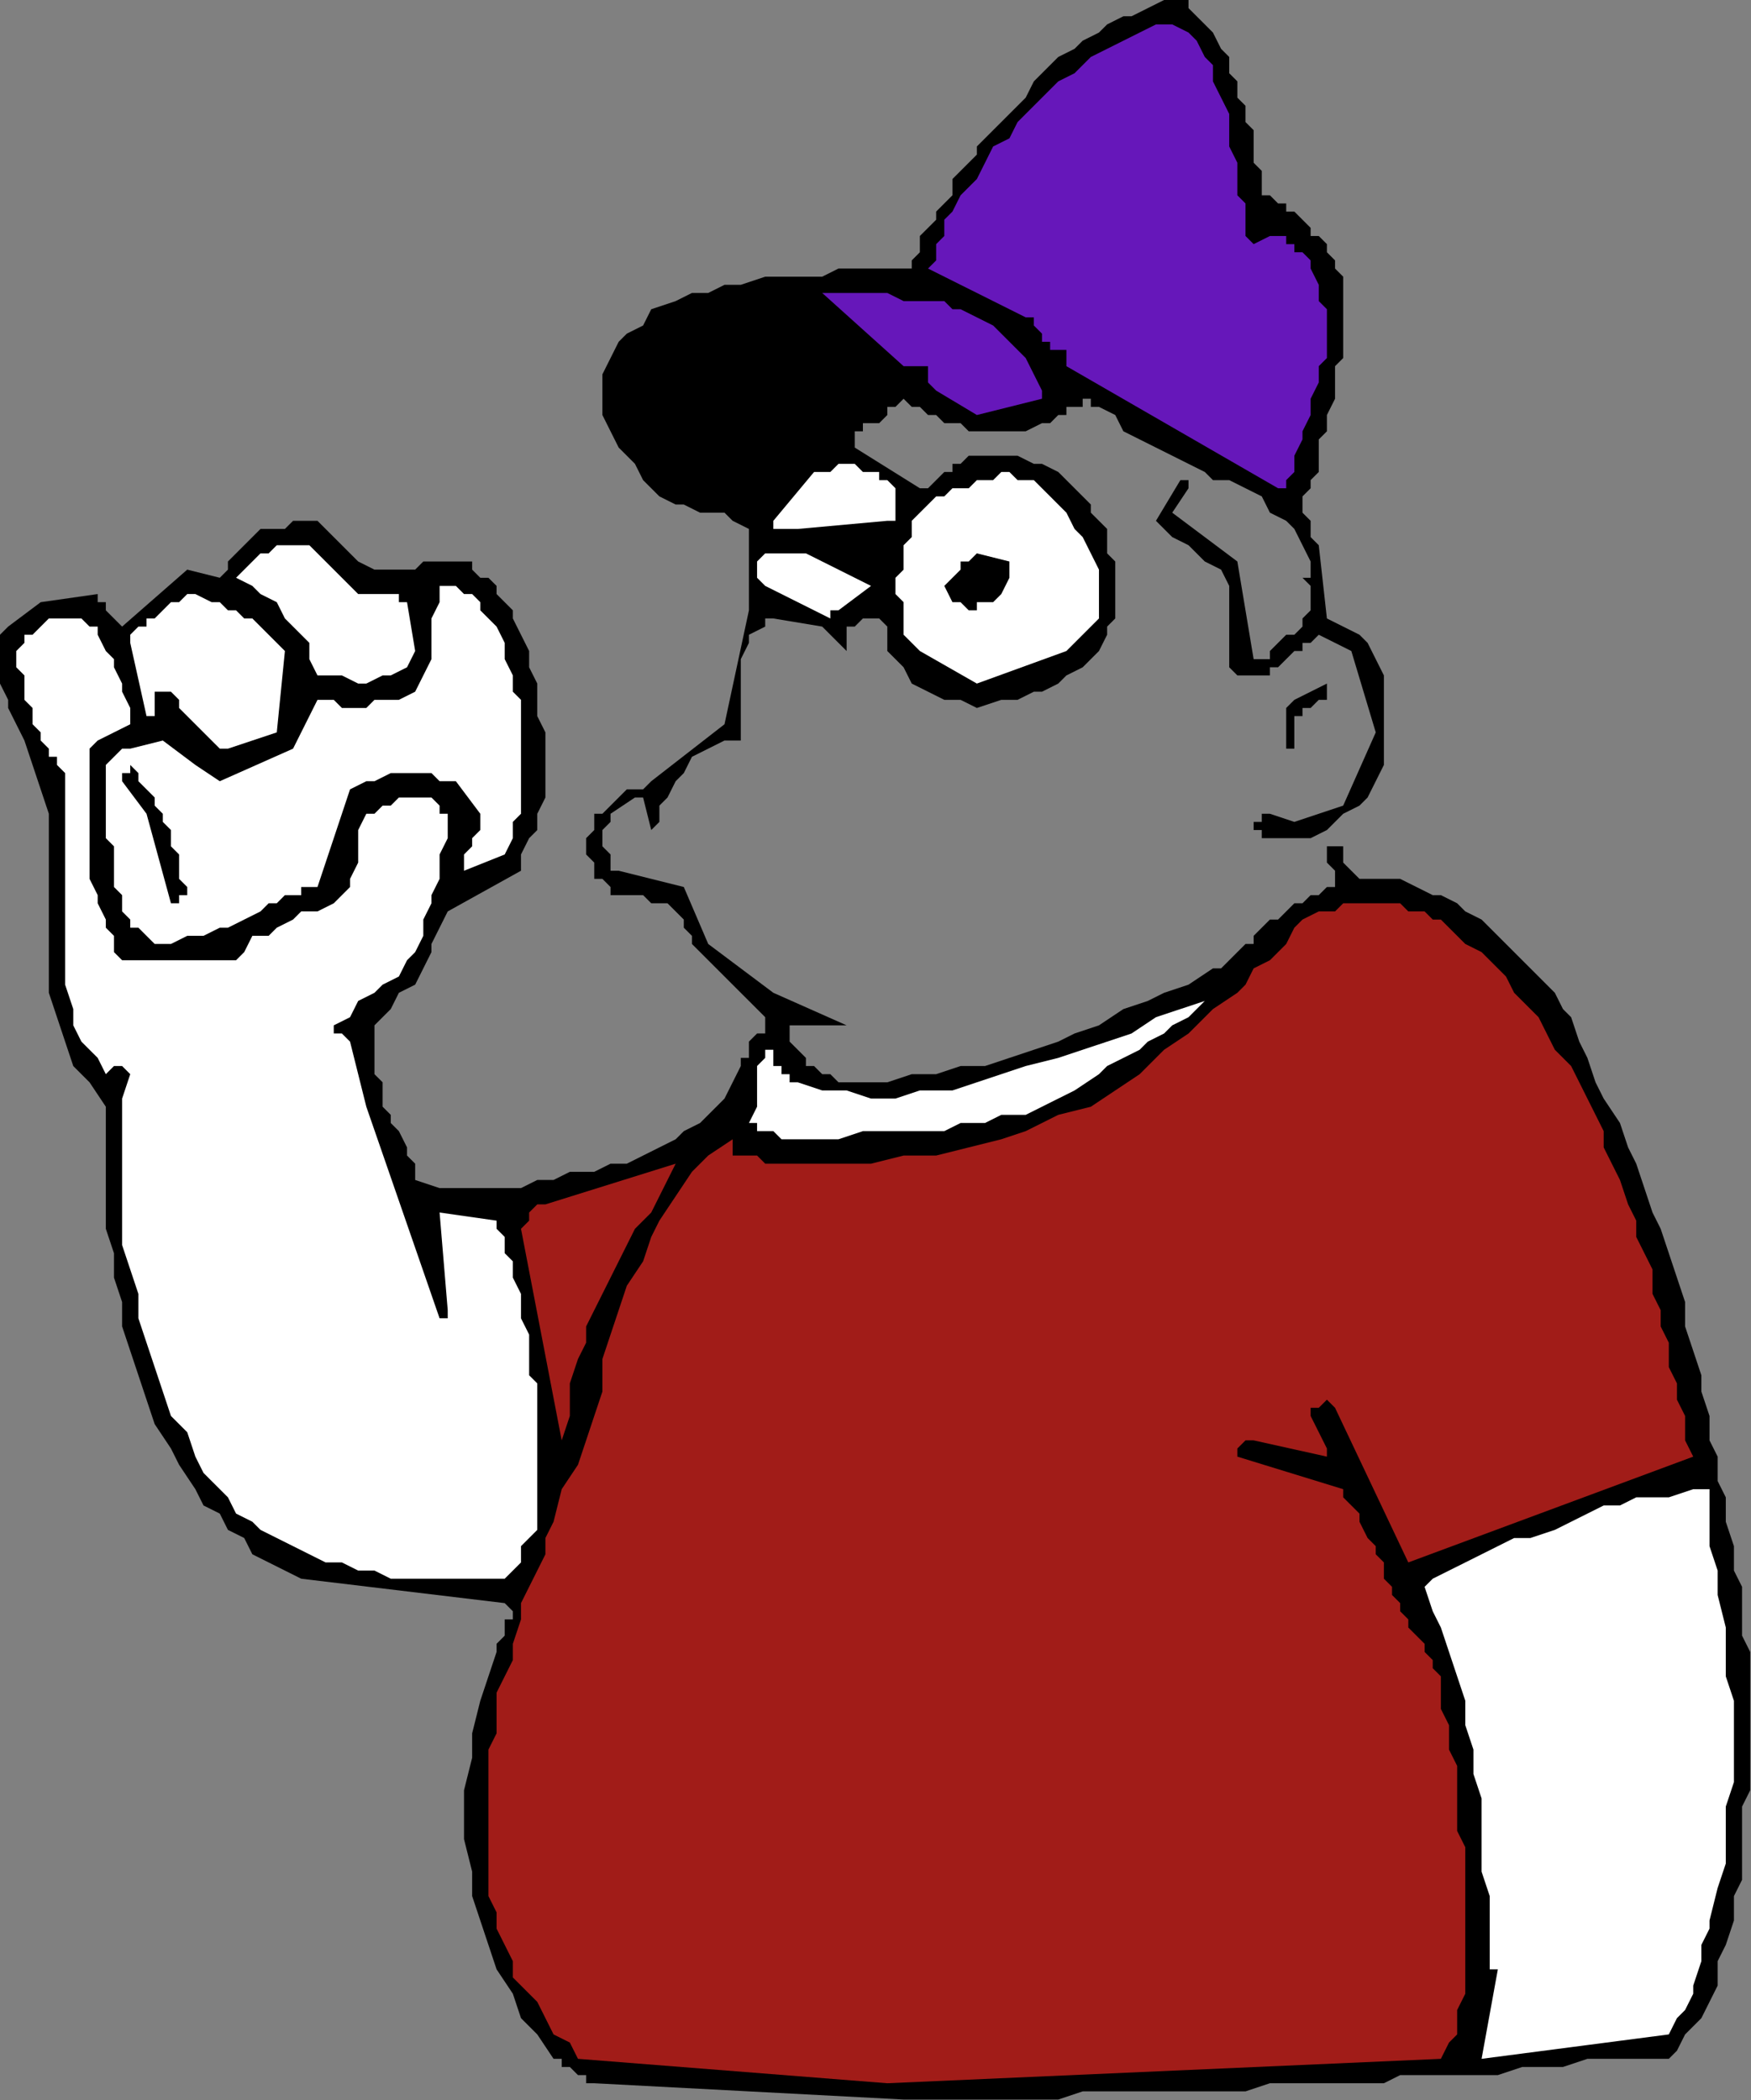<?xml version="1.0" encoding="UTF-8" standalone="no"?>
<svg
   xmlns:dc="http://purl.org/dc/elements/1.1/"
   xmlns:cc="http://creativecommons.org/ns#"
   xmlns:rdf="http://www.w3.org/1999/02/22-rdf-syntax-ns#"
   xmlns:svg="http://www.w3.org/2000/svg"
   xmlns="http://www.w3.org/2000/svg"
   xmlns:sodipodi="http://sodipodi.sourceforge.net/DTD/sodipodi-0.dtd"
   xmlns:inkscape="http://www.inkscape.org/namespaces/inkscape"
   version="1.0"
   width="56.947mm"
   height="68.301mm"
   id="svg41"
   sodipodi:docname="FSA06156.WMF">
  <rect width="100%" height="100%" fill="#808080" stroke="none"/>
  <sodipodi:namedview
     pagecolor="#ffffff"
     bordercolor="#666666"
     borderopacity="1"
     objecttolerance="10"
     gridtolerance="10"
     guidetolerance="10"
     inkscape:pageopacity="0"
     inkscape:pageshadow="2"
     inkscape:window-width="640"
     inkscape:window-height="480"
     id="namedview43" />
  <defs
     id="defs3">
    <pattern
       id="WMFhbasepattern"
       patternUnits="userSpaceOnUse"
       width="6"
       height="6"
       x="0"
       y="0" />
  </defs>
  <path
     style="fill:#000000;fill-rule:evenodd;fill-opacity:1;stroke:none;"
     d="  M 111.07,258.048   L 113.071,258.048   L 116.073,258.048   L 119.075,258.048   L 122.077,258.048   L 125.079,258.048   L 128.081,258.048   L 130.082,258.048   L 133.084,257.048   L 136.086,257.048   L 139.088,257.048   L 142.09,257.048   L 144.091,257.048   L 147.093,257.048   L 150.095,257.048   L 153.097,257.048   L 156.099,256.048   L 158.1,256.048   L 161.102,256.048   L 164.104,256.048   L 167.106,256.048   L 170.108,256.048   L 172.109,255.047   L 175.111,255.047   L 178.113,255.047   L 181.114,255.047   L 184.116,255.047   L 187.118,254.047   L 189.12,254.047   L 192.121,254.047   L 195.123,253.047   L 198.125,253.047   L 201.127,253.047   L 202.128,253.047   L 202.128,253.047   L 203.128,253.047   L 203.128,253.047   L 204.129,253.047   L 205.13,253.047   L 205.13,253.047   L 206.13,252.047   L 207.131,250.047   L 209.132,248.046   L 210.133,246.046   L 211.133,244.045   L 211.133,241.045   L 212.134,239.044   L 213.135,236.044   L 213.135,233.043   L 214.135,231.043   L 214.135,228.042   L 214.135,225.042   L 214.135,222.041   L 215.136,220.041   L 215.136,217.04   L 215.136,214.04   L 215.136,212.039   L 215.136,209.039   L 215.136,206.038   L 215.136,203.038   L 214.135,201.037   L 214.135,198.037   L 214.135,195.036   L 213.135,193.036   L 213.135,190.035   L 212.134,187.035   L 212.134,184.034   L 211.133,182.034   L 211.133,179.033   L 210.133,177.033   L 210.133,174.032   L 209.132,171.032   L 209.132,169.031   L 208.132,166.031   L 207.131,163.03   L 207.131,160.03   L 206.13,157.029   L 205.13,154.029   L 204.129,151.028   L 203.128,149.028   L 202.128,146.027   L 201.127,143.027   L 200.127,141.026   L 199.126,138.026   L 197.125,135.025   L 196.124,133.025   L 195.123,130.024   L 194.123,128.024   L 193.122,125.023   L 192.121,124.023   L 191.121,122.023   L 190.12,121.023   L 188.119,119.022   L 187.118,118.022   L 186.118,117.022   L 185.117,116.022   L 183.116,114.021   L 182.115,113.021   L 180.114,112.021   L 179.113,111.021   L 177.112,110.02   L 176.111,110.02   L 174.11,109.02   L 172.109,108.02   L 170.108,108.02   L 170.108,108.02   L 170.108,108.02   L 169.107,108.02   L 169.107,108.02   L 168.106,108.02   L 168.106,108.02   L 168.106,108.02   L 167.106,108.02   L 167.106,108.02   L 166.105,107.02   L 166.105,107.02   L 165.104,106.02   L 165.104,105.02   L 165.104,105.02   L 165.104,104.019   L 164.104,104.019   L 164.104,104.019   L 164.104,104.019   L 163.103,104.019   L 163.103,104.019   L 163.103,104.019   L 163.103,105.02   L 163.103,105.02   L 163.103,106.02   L 163.103,106.02   L 164.104,107.02   L 164.104,107.02   L 164.104,107.02   L 164.104,108.02   L 164.104,108.02   L 164.104,108.02   L 164.104,109.02   L 163.103,109.02   L 162.102,110.02   L 161.102,110.02   L 160.101,111.021   L 159.101,111.021   L 158.1,112.021   L 157.099,113.021   L 156.099,113.021   L 155.098,114.021   L 154.097,115.021   L 154.097,116.022   L 153.097,116.022   L 152.096,117.022   L 151.096,118.022   L 150.095,119.022   L 149.094,119.022   L 146.092,121.023   L 143.09,122.023   L 141.089,123.023   L 138.087,124.023   L 135.085,126.023   L 132.083,127.024   L 130.082,128.024   L 127.08,129.024   L 124.078,130.024   L 121.077,131.024   L 118.075,131.024   L 115.073,132.025   L 112.071,132.025   L 109.069,133.025   L 106.067,133.025   L 103.065,133.025   L 102.065,132.025   L 101.064,132.025   L 100.063,131.024   L 99.063,131.024   L 99.063,130.024   L 98.062,129.024   L 97.061,128.024   L 97.061,127.024   L 97.061,127.024   L 97.061,126.023   L 97.061,126.023   L 97.061,126.023   L 104.066,126.023   L 95.06,122.023   L 87.055,116.022   L 84.053,109.02   L 76.048,107.02   L 75.047,107.02   L 75.047,106.02   L 75.047,105.02   L 74.047,104.019   L 74.047,103.019   L 74.047,102.019   L 75.047,101.019   L 75.047,100.019   L 78.049,98.018   L 79.05,98.018   L 79.05,98.018   L 79.05,98.018   L 79.05,98.018   L 80.051,102.019   L 81.051,101.019   L 81.051,99.018   L 82.052,98.018   L 83.053,96.018   L 84.053,95.018   L 85.054,93.017   L 87.055,92.017   L 89.056,91.017   L 90.057,91.017   L 90.057,91.017   L 91.058,91.017   L 91.058,91.017   L 91.058,89.017   L 91.058,87.016   L 91.058,85.016   L 91.058,83.015   L 91.058,81.015   L 92.058,79.015   L 92.058,78.015   L 94.059,77.014   L 94.059,76.014   L 95.06,76.014   L 95.06,76.014   L 95.06,76.014   L 101.064,77.014   L 104.066,80.015   L 104.066,80.015   L 104.066,79.015   L 104.066,78.015   L 104.066,78.015   L 104.066,77.014   L 104.066,77.014   L 105.066,77.014   L 105.066,77.014   L 106.067,76.014   L 106.067,76.014   L 107.068,76.014   L 107.068,76.014   L 108.068,76.014   L 108.068,76.014   L 109.069,77.014   L 109.069,78.015   L 109.069,79.015   L 109.069,79.015   L 109.069,80.015   L 110.07,81.015   L 111.07,82.015   L 112.071,84.016   L 114.072,85.016   L 116.073,86.016   L 118.075,86.016   L 120.076,87.016   L 123.078,86.016   L 125.079,86.016   L 127.08,85.016   L 128.081,85.016   L 130.082,84.016   L 131.083,83.015   L 133.084,82.015   L 134.085,81.015   L 135.085,80.015   L 136.086,78.015   L 136.086,77.014   L 137.087,76.014   L 137.087,74.014   L 137.087,73.014   L 137.087,71.013   L 137.087,70.013   L 137.087,69.013   L 136.086,68.013   L 136.086,66.012   L 136.086,65.012   L 135.085,64.012   L 134.085,63.012   L 134.085,62.012   L 133.084,61.011   L 132.083,60.011   L 131.083,59.011   L 130.082,58.011   L 128.081,57.011   L 127.08,57.011   L 125.079,56.01   L 124.078,56.01   L 122.077,56.01   L 120.076,56.01   L 119.075,56.01   L 118.075,57.011   L 117.074,57.011   L 117.074,58.011   L 116.073,58.011   L 115.073,59.011   L 115.073,59.011   L 114.072,60.011   L 113.071,60.011   L 105.066,55.01   L 105.066,54.01   L 105.066,53.01   L 106.067,53.01   L 106.067,53.01   L 106.067,52.01   L 107.068,52.01   L 107.068,52.01   L 108.068,52.01   L 109.069,51.009   L 109.069,50.009   L 110.07,50.009   L 111.07,49.009   L 112.071,50.009   L 113.071,50.009   L 114.072,51.009   L 115.073,51.009   L 116.073,52.01   L 118.075,52.01   L 119.075,53.01   L 120.076,53.01   L 121.077,53.01   L 123.078,53.01   L 124.078,53.01   L 125.079,53.01   L 126.08,53.01   L 128.081,52.01   L 129.082,52.01   L 130.082,51.009   L 131.083,51.009   L 131.083,50.009   L 132.083,50.009   L 133.084,50.009   L 133.084,49.009   L 134.085,49.009   L 134.085,50.009   L 135.085,50.009   L 137.087,51.009   L 138.087,53.01   L 140.089,54.01   L 142.09,55.01   L 144.091,56.01   L 146.092,57.011   L 148.094,58.011   L 149.094,59.011   L 151.096,59.011   L 153.097,60.011   L 155.098,61.011   L 156.099,63.012   L 158.1,64.012   L 159.101,65.012   L 160.101,67.012   L 161.102,69.013   L 161.102,70.013   L 161.102,70.013   L 161.102,71.013   L 161.102,71.013   L 160.101,71.013   L 160.101,71.013   L 159.101,70.013   L 159.101,70.013   L 161.102,72.013   L 161.102,74.014   L 161.102,75.014   L 160.101,76.014   L 160.101,77.014   L 159.101,78.015   L 158.1,78.015   L 157.099,79.015   L 156.099,80.015   L 156.099,81.015   L 155.098,81.015   L 155.098,81.015   L 155.098,81.015   L 155.098,81.015   L 154.097,81.015   L 154.097,81.015   L 154.097,81.015   L 152.096,69.013   L 144.091,63.012   L 146.092,60.011   L 146.092,59.011   L 146.092,59.011   L 146.092,59.011   L 145.092,59.011   L 142.09,64.012   L 143.09,65.012   L 144.091,66.012   L 146.092,67.012   L 147.093,68.013   L 148.094,69.013   L 150.095,70.013   L 151.096,72.013   L 151.096,74.014   L 151.096,75.014   L 151.096,76.014   L 151.096,77.014   L 151.096,78.015   L 151.096,79.015   L 151.096,80.015   L 151.096,81.015   L 151.096,82.015   L 152.096,83.015   L 152.096,83.015   L 153.097,83.015   L 154.097,83.015   L 155.098,83.015   L 156.099,83.015   L 156.099,82.015   L 157.099,82.015   L 158.1,81.015   L 158.1,81.015   L 159.101,80.015   L 160.101,80.015   L 160.101,79.015   L 161.102,79.015   L 161.102,79.015   L 162.102,78.015   L 166.105,80.015   L 169.107,90.017   L 165.104,99.018   L 159.101,101.019   L 156.099,100.019   L 155.098,100.019   L 155.098,101.019   L 154.097,101.019   L 154.097,102.019   L 155.098,102.019   L 155.098,103.019   L 156.099,103.019   L 157.099,103.019   L 158.1,103.019   L 159.101,103.019   L 160.101,103.019   L 161.102,103.019   L 163.103,102.019   L 164.104,101.019   L 165.104,100.019   L 167.106,99.018   L 168.106,98.018   L 169.107,96.018   L 170.108,94.017   L 170.108,92.017   L 170.108,91.017   L 170.108,89.017   L 170.108,87.016   L 170.108,85.016   L 170.108,83.015   L 169.107,81.015   L 168.106,79.015   L 167.106,78.015   L 163.103,76.014   L 162.102,67.012   L 161.102,66.012   L 161.102,65.012   L 161.102,64.012   L 161.102,64.012   L 160.101,63.012   L 160.101,62.012   L 160.101,61.011   L 161.102,60.011   L 161.102,59.011   L 162.102,58.011   L 162.102,56.01   L 162.102,54.01   L 163.103,53.01   L 163.103,51.009   L 164.104,49.009   L 164.104,47.009   L 164.104,46.009   L 164.104,45.008   L 165.104,44.008   L 165.104,43.008   L 165.104,41.008   L 165.104,40.007   L 165.104,39.007   L 165.104,38.007   L 165.104,36.007   L 165.104,35.007   L 165.104,34.006   L 164.104,33.006   L 164.104,32.006   L 163.103,31.006   L 163.103,30.006   L 162.102,29.005   L 161.102,29.005   L 161.102,28.005   L 160.101,27.005   L 159.101,26.005   L 158.1,26.005   L 158.1,25.005   L 157.099,25.005   L 156.099,24.004   L 156.099,24.004   L 156.099,24.004   L 155.098,24.004   L 155.098,24.004   L 155.098,23.004   L 155.098,21.004   L 154.097,20.004   L 154.097,18.003   L 154.097,16.003   L 153.097,15.003   L 153.097,13.002   L 152.096,12.002   L 152.096,10.002   L 151.096,9.002   L 151.096,7.001   L 150.095,6.001   L 149.094,4.001   L 148.094,3.001   L 147.093,2   L 146.092,1   L 146.092,0   L 145.092,0   L 145.092,0   L 145.092,0   L 143.09,0   L 141.089,1   L 139.088,2   L 138.087,2   L 136.086,3.001   L 135.085,4.001   L 133.084,5.001   L 132.083,6.001   L 130.082,7.001   L 129.082,8.001   L 128.081,9.002   L 127.08,10.002   L 126.08,12.002   L 125.079,13.002   L 124.078,14.003   L 123.078,15.003   L 122.077,16.003   L 121.077,17.003   L 120.076,18.003   L 120.076,19.004   L 119.075,20.004   L 118.075,21.004   L 117.074,22.004   L 117.074,24.004   L 116.073,25.005   L 115.073,26.005   L 115.073,27.005   L 114.072,28.005   L 113.071,29.005   L 113.071,31.006   L 112.071,32.006   L 112.071,33.006   L 110.07,33.006   L 108.068,33.006   L 105.066,33.006   L 103.065,33.006   L 101.064,34.006   L 98.062,34.006   L 96.061,34.006   L 94.059,34.006   L 91.058,35.007   L 89.056,35.007   L 87.055,36.007   L 85.054,36.007   L 83.053,37.007   L 80.051,38.007   L 79.05,40.007   L 77.049,41.008   L 76.048,42.008   L 75.047,44.008   L 74.047,46.009   L 74.047,47.009   L 74.047,49.009   L 74.047,51.009   L 75.047,53.01   L 76.048,55.01   L 77.049,56.01   L 78.049,57.011   L 79.05,59.011   L 80.051,60.011   L 81.051,61.011   L 83.053,62.012   L 84.053,62.012   L 86.054,63.012   L 87.055,63.012   L 87.055,63.012   L 88.056,63.012   L 88.056,63.012   L 89.056,63.012   L 89.056,63.012   L 89.056,63.012   L 90.057,64.012   L 92.058,65.012   L 92.058,75.014   L 89.056,89.017   L 80.051,96.018   L 79.05,97.018   L 78.049,97.018   L 77.049,97.018   L 76.048,98.018   L 75.047,99.018   L 74.047,100.019   L 73.046,100.019   L 73.046,102.019   L 72.046,103.019   L 72.046,104.019   L 72.046,105.02   L 73.046,106.02   L 73.046,107.02   L 73.046,108.02   L 74.047,108.02   L 75.047,109.02   L 75.047,110.02   L 76.048,110.02   L 76.048,110.02   L 76.048,110.02   L 77.049,110.02   L 78.049,110.02   L 79.05,110.02   L 80.051,111.021   L 81.051,111.021   L 82.052,111.021   L 83.053,112.021   L 84.053,113.021   L 84.053,114.021   L 85.054,115.021   L 85.054,115.021   L 85.054,116.022   L 86.054,117.022   L 86.054,117.022   L 87.055,118.022   L 87.055,118.022   L 94.059,125.023   L 94.059,126.023   L 94.059,127.024   L 93.059,127.024   L 92.058,128.024   L 92.058,128.024   L 92.058,128.024   L 92.058,129.024   L 92.058,129.024   L 92.058,130.024   L 91.058,130.024   L 91.058,131.024   L 91.058,131.024   L 90.057,133.025   L 89.056,135.025   L 88.056,136.025   L 86.054,138.026   L 84.053,139.026   L 83.053,140.026   L 81.051,141.026   L 79.05,142.026   L 77.049,143.027   L 75.047,143.027   L 73.046,144.027   L 70.044,144.027   L 68.043,145.027   L 66.042,145.027   L 64.04,146.027   L 62.039,146.027   L 61.039,146.027   L 60.038,146.027   L 59.037,146.027   L 58.037,146.027   L 57.036,146.027   L 56.035,146.027   L 55.035,146.027   L 54.034,146.027   L 51.032,145.027   L 51.032,144.027   L 51.032,143.027   L 50.032,142.026   L 50.032,141.026   L 49.031,139.026   L 48.03,138.026   L 48.03,137.025   L 47.03,136.025   L 47.03,134.025   L 47.03,133.025   L 46.029,132.025   L 46.029,130.024   L 46.029,129.024   L 46.029,128.024   L 46.029,127.024   L 46.029,126.023   L 48.03,124.023   L 49.031,122.023   L 51.032,121.023   L 52.033,119.022   L 53.034,117.022   L 53.034,116.022   L 54.034,114.021   L 55.035,112.021   L 64.04,107.02   L 64.04,105.02   L 65.041,103.019   L 66.042,102.019   L 66.042,100.019   L 67.042,98.018   L 67.042,96.018   L 67.042,94.017   L 67.042,92.017   L 67.042,90.017   L 66.042,88.016   L 66.042,86.016   L 66.042,84.016   L 65.041,82.015   L 65.041,80.015   L 64.04,78.015   L 63.04,76.014   L 63.04,75.014   L 62.039,74.014   L 61.039,73.014   L 61.039,72.013   L 60.038,71.013   L 59.037,71.013   L 58.037,70.013   L 58.037,69.013   L 56.035,69.013   L 54.034,69.013   L 52.033,69.013   L 51.032,70.013   L 49.031,70.013   L 47.03,70.013   L 46.029,70.013   L 44.028,69.013   L 40.025,65.012   L 39.025,64.012   L 38.024,64.012   L 36.023,64.012   L 35.022,65.012   L 34.022,65.012   L 32.02,65.012   L 31.02,66.012   L 30.019,67.012   L 30.019,67.012   L 29.018,68.013   L 29.018,68.013   L 28.018,69.013   L 28.018,69.013   L 28.018,70.013   L 28.018,70.013   L 27.017,71.013   L 23.015,70.013   L 15.009,77.014   L 14.009,76.014   L 14.009,76.014   L 14.009,76.014   L 13.008,75.014   L 13.008,75.014   L 13.008,74.014   L 12.008,74.014   L 12.008,73.014   L 5.003,74.014   L 1.001,77.014   L 0,78.015   L 0,79.015   L 0,81.015   L 0,82.015   L 0,84.016   L 1.001,86.016   L 1.001,87.016   L 2.001,89.017   L 3.002,91.017   L 4.003,94.017   L 5.003,97.018   L 6.004,100.019   L 6.004,103.019   L 6.004,107.02   L 6.004,110.02   L 6.004,113.021   L 6.004,116.022   L 6.004,119.022   L 6.004,122.023   L 7.004,125.023   L 8.005,128.024   L 9.006,131.024   L 11.007,133.025   L 13.008,136.025   L 13.008,139.026   L 13.008,142.026   L 13.008,145.027   L 13.008,148.028   L 13.008,151.028   L 14.009,154.029   L 14.009,157.029   L 15.009,160.03   L 15.009,163.03   L 16.01,166.031   L 17.011,169.031   L 18.011,172.032   L 19.012,175.033   L 21.013,178.033   L 22.014,180.033   L 24.015,183.034   L 25.016,185.034   L 27.017,186.035   L 28.018,188.035   L 30.019,189.035   L 31.02,191.036   L 33.021,192.036   L 35.022,193.036   L 37.023,194.036   L 62.039,197.037   L 62.039,197.037   L 63.04,198.037   L 63.04,199.037   L 62.039,199.037   L 62.039,200.037   L 62.039,201.037   L 61.039,202.038   L 61.039,203.038   L 60.038,206.038   L 59.037,209.039   L 58.037,213.04   L 58.037,216.04   L 57.036,220.041   L 57.036,223.041   L 57.036,226.042   L 58.037,230.043   L 58.037,233.043   L 59.037,236.044   L 60.038,239.044   L 61.039,242.045   L 63.04,245.046   L 64.04,248.046   L 66.042,250.047   L 68.043,253.047   L 69.044,253.047   L 69.044,254.047   L 70.044,254.047   L 71.045,255.047   L 71.045,255.047   L 72.046,255.047   L 72.046,256.048   L 73.046,256.048   L 111.07,258.048  z "
     id="path5" />
  <path
     style="fill:#a11c18;fill-rule:evenodd;fill-opacity:1;stroke:none;"
     d="  M 109.069,256.048   L 177.112,253.047   L 178.113,251.047   L 179.113,250.047   L 179.113,248.046   L 179.113,247.046   L 180.114,245.046   L 180.114,243.045   L 180.114,242.045   L 180.114,240.045   L 180.114,238.044   L 180.114,236.044   L 180.114,234.044   L 180.114,232.043   L 180.114,230.043   L 180.114,228.042   L 180.114,227.042   L 179.113,225.042   L 179.113,223.041   L 179.113,221.041   L 179.113,219.041   L 179.113,217.04   L 178.113,215.04   L 178.113,214.04   L 178.113,212.039   L 177.112,210.039   L 177.112,208.039   L 177.112,207.039   L 177.112,206.038   L 176.111,205.038   L 176.111,204.038   L 175.111,203.038   L 175.111,202.038   L 174.11,201.037   L 173.109,200.037   L 173.109,199.037   L 172.109,198.037   L 172.109,197.037   L 171.108,196.036   L 171.108,195.036   L 170.108,194.036   L 170.108,192.036   L 169.107,191.036   L 169.107,190.035   L 168.106,189.035   L 167.106,187.035   L 167.106,186.035   L 166.105,185.034   L 165.104,184.034   L 165.104,183.034   L 152.096,179.033   L 152.096,179.033   L 152.096,179.033   L 152.096,179.033   L 152.096,178.033   L 152.096,178.033   L 153.097,177.033   L 153.097,177.033   L 154.097,177.033   L 163.103,179.033   L 163.103,178.033   L 163.103,178.033   L 163.103,178.033   L 163.103,178.033   L 161.102,174.032   L 161.102,174.032   L 161.102,173.032   L 162.102,173.032   L 163.103,172.032   L 163.103,172.032   L 163.103,172.032   L 164.104,173.032   L 164.104,173.032   L 173.109,192.036   L 208.132,179.033   L 207.131,177.033   L 207.131,174.032   L 206.13,172.032   L 206.13,170.032   L 205.13,168.031   L 205.13,165.031   L 204.129,163.03   L 204.129,161.03   L 203.128,159.03   L 203.128,156.029   L 202.128,154.029   L 201.127,152.028   L 201.127,150.028   L 200.127,148.028   L 199.126,145.027   L 198.125,143.027   L 197.125,141.026   L 197.125,139.026   L 196.124,137.025   L 195.123,135.025   L 194.123,133.025   L 193.122,131.024   L 191.121,129.024   L 190.12,127.024   L 189.12,125.023   L 188.119,124.023   L 186.118,122.023   L 185.117,120.022   L 184.116,119.022   L 182.115,117.022   L 180.114,116.022   L 179.113,115.021   L 178.113,114.021   L 177.112,113.021   L 176.111,113.021   L 175.111,112.021   L 174.11,112.021   L 173.109,112.021   L 172.109,111.021   L 170.108,111.021   L 169.107,111.021   L 168.106,111.021   L 167.106,111.021   L 166.105,111.021   L 165.104,111.021   L 164.104,112.021   L 163.103,112.021   L 162.102,112.021   L 160.101,113.021   L 159.101,114.021   L 158.1,116.022   L 157.099,117.022   L 156.099,118.022   L 154.097,119.022   L 153.097,121.023   L 152.096,122.023   L 149.094,124.023   L 146.092,127.024   L 143.09,129.024   L 140.089,132.025   L 137.087,134.025   L 134.085,136.025   L 130.082,137.025   L 126.08,139.026   L 123.078,140.026   L 119.075,141.026   L 115.073,142.026   L 111.07,142.026   L 107.068,143.027   L 103.065,143.027   L 99.063,143.027   L 95.06,143.027   L 94.059,143.027   L 93.059,142.026   L 93.059,142.026   L 92.058,142.026   L 91.058,142.026   L 91.058,142.026   L 90.057,142.026   L 90.057,141.026   L 90.057,141.026   L 90.057,141.026   L 90.057,140.026   L 90.057,140.026   L 87.055,142.026   L 85.054,144.027   L 83.053,147.027   L 81.051,150.028   L 80.051,152.028   L 79.05,155.029   L 77.049,158.029   L 76.048,161.03   L 75.047,164.031   L 74.047,167.031   L 74.047,171.032   L 73.046,174.032   L 72.046,177.033   L 71.045,180.033   L 69.044,183.034   L 68.043,187.035   L 67.042,189.035   L 67.042,191.036   L 66.042,193.036   L 65.041,195.036   L 64.04,197.037   L 64.04,199.037   L 63.04,202.038   L 63.04,204.038   L 62.039,206.038   L 61.039,208.039   L 61.039,210.039   L 61.039,213.04   L 60.038,215.04   L 60.038,217.04   L 60.038,220.041   L 60.038,222.041   L 60.038,224.042   L 60.038,226.042   L 60.038,228.042   L 60.038,231.043   L 60.038,233.043   L 61.039,235.044   L 61.039,237.044   L 62.039,239.044   L 63.04,241.045   L 63.04,243.045   L 64.04,244.045   L 66.042,246.046   L 67.042,248.046   L 68.043,250.047   L 70.044,251.047   L 71.045,253.047   L 109.069,256.048  z "
     id="path7" />
  <path
     style="fill:#ffffff;fill-rule:evenodd;fill-opacity:1;stroke:none;"
     d="  M 182.115,253.047   L 205.13,250.047   L 206.13,248.046   L 207.131,247.046   L 208.132,245.046   L 208.132,244.045   L 209.132,241.045   L 209.132,239.044   L 210.133,237.044   L 210.133,236.044   L 211.133,232.043   L 212.134,229.043   L 212.134,226.042   L 212.134,222.041   L 213.135,219.041   L 213.135,216.04   L 213.135,213.04   L 213.135,209.039   L 212.134,206.038   L 212.134,203.038   L 212.134,200.037   L 211.133,196.036   L 211.133,193.036   L 210.133,190.035   L 210.133,187.035   L 210.133,183.034   L 208.132,183.034   L 205.13,184.034   L 203.128,184.034   L 201.127,184.034   L 199.126,185.034   L 197.125,185.034   L 195.123,186.035   L 193.122,187.035   L 191.121,188.035   L 188.119,189.035   L 186.118,189.035   L 184.116,190.035   L 182.115,191.036   L 180.114,192.036   L 178.113,193.036   L 176.111,194.036   L 176.111,194.036   L 175.111,195.036   L 175.111,195.036   L 175.111,195.036   L 176.111,198.037   L 177.112,200.037   L 178.113,203.038   L 179.113,206.038   L 180.114,209.039   L 180.114,212.039   L 181.114,215.04   L 181.114,218.041   L 182.115,221.041   L 182.115,224.042   L 182.115,227.042   L 182.115,230.043   L 183.116,233.043   L 183.116,236.044   L 183.116,239.044   L 183.116,242.045   L 183.116,242.045   L 183.116,242.045   L 184.116,242.045   L 184.116,242.045   L 182.115,253.047   L 182.115,253.047   L 182.115,253.047   L 182.115,253.047   L 182.115,253.047  z "
     id="path9" />
  <path
     style="fill:#ffffff;fill-rule:evenodd;fill-opacity:1;stroke:none;"
     d="  M 53.034,194.036   L 62.039,194.036   L 63.04,193.036   L 64.04,192.036   L 64.04,190.035   L 65.041,189.035   L 66.042,188.035   L 66.042,186.035   L 66.042,185.034   L 66.042,183.034   L 66.042,182.034   L 66.042,180.033   L 66.042,178.033   L 66.042,177.033   L 66.042,175.033   L 66.042,174.032   L 66.042,172.032   L 66.042,170.032   L 65.041,169.031   L 65.041,168.031   L 65.041,167.031   L 65.041,165.031   L 65.041,164.031   L 64.04,162.03   L 64.04,161.03   L 64.04,160.03   L 64.04,159.03   L 63.04,157.029   L 63.04,156.029   L 63.04,155.029   L 62.039,154.029   L 62.039,152.028   L 61.039,151.028   L 61.039,150.028   L 54.034,149.028   L 55.035,161.03   L 55.035,161.03   L 55.035,162.03   L 54.034,162.03   L 54.034,162.03   L 45.028,136.025   L 43.027,128.024   L 42.027,127.024   L 42.027,127.024   L 41.026,127.024   L 41.026,126.023   L 43.027,125.023   L 44.028,123.023   L 46.029,122.023   L 47.03,121.023   L 49.031,120.022   L 50.032,118.022   L 51.032,117.022   L 52.033,115.021   L 52.033,113.021   L 53.034,111.021   L 53.034,110.02   L 54.034,108.02   L 54.034,106.02   L 54.034,105.02   L 55.035,103.019   L 55.035,102.019   L 55.035,101.019   L 55.035,100.019   L 55.035,100.019   L 54.034,100.019   L 54.034,99.018   L 53.034,98.018   L 52.033,98.018   L 50.032,98.018   L 49.031,98.018   L 48.03,99.018   L 47.03,99.018   L 46.029,100.019   L 45.028,100.019   L 45.028,100.019   L 45.028,100.019   L 45.028,100.019   L 44.028,102.019   L 44.028,103.019   L 44.028,105.02   L 44.028,106.02   L 43.027,108.02   L 43.027,109.02   L 42.027,110.02   L 41.026,111.021   L 39.025,112.021   L 37.023,112.021   L 36.023,113.021   L 34.022,114.021   L 33.021,115.021   L 31.02,115.021   L 30.019,117.022   L 29.018,118.022   L 15.009,118.022   L 14.009,117.022   L 14.009,115.021   L 13.008,114.021   L 13.008,113.021   L 12.008,111.021   L 12.008,110.02   L 11.007,108.02   L 11.007,107.02   L 11.007,105.02   L 11.007,104.019   L 11.007,102.019   L 11.007,101.019   L 11.007,99.018   L 11.007,98.018   L 11.007,96.018   L 11.007,94.017   L 11.007,94.017   L 11.007,94.017   L 11.007,93.017   L 11.007,93.017   L 11.007,92.017   L 11.007,92.017   L 12.008,91.017   L 12.008,91.017   L 16.01,89.017   L 16.01,87.016   L 15.009,85.016   L 15.009,84.016   L 14.009,82.015   L 14.009,81.015   L 13.008,80.015   L 12.008,78.015   L 12.008,77.014   L 11.007,77.014   L 10.006,76.014   L 9.006,76.014   L 9.006,76.014   L 8.005,76.014   L 7.004,76.014   L 6.004,76.014   L 5.003,77.014   L 4.003,78.015   L 3.002,78.015   L 3.002,79.015   L 2.001,80.015   L 2.001,81.015   L 2.001,82.015   L 3.002,83.015   L 3.002,84.016   L 3.002,85.016   L 3.002,86.016   L 4.003,87.016   L 4.003,88.016   L 4.003,89.017   L 5.003,90.017   L 5.003,91.017   L 6.004,92.017   L 6.004,93.017   L 7.004,93.017   L 7.004,94.017   L 8.005,95.018   L 8.005,97.018   L 8.005,100.019   L 8.005,102.019   L 8.005,104.019   L 8.005,107.02   L 8.005,109.02   L 8.005,112.021   L 8.005,114.021   L 8.005,117.022   L 8.005,119.022   L 8.005,121.023   L 9.006,124.023   L 9.006,126.023   L 10.006,128.024   L 12.008,130.024   L 13.008,132.025   L 13.008,132.025   L 14.009,131.024   L 14.009,131.024   L 14.009,131.024   L 15.009,131.024   L 15.009,131.024   L 16.01,132.025   L 16.01,132.025   L 15.009,135.025   L 15.009,138.026   L 15.009,141.026   L 15.009,144.027   L 15.009,147.027   L 15.009,150.028   L 15.009,153.028   L 16.01,156.029   L 17.011,159.03   L 17.011,162.03   L 18.011,165.031   L 19.012,168.031   L 20.013,171.032   L 21.013,174.032   L 23.015,176.033   L 24.015,179.033   L 25.016,181.034   L 26.016,182.034   L 28.018,184.034   L 29.018,186.035   L 31.02,187.035   L 32.02,188.035   L 34.022,189.035   L 36.023,190.035   L 38.024,191.036   L 40.025,192.036   L 42.027,192.036   L 44.028,193.036   L 46.029,193.036   L 48.03,194.036   L 50.032,194.036   L 53.034,194.036  z "
     id="path11" />
  <path
     style="fill:#a11c18;fill-rule:evenodd;fill-opacity:1;stroke:none;"
     d="  M 69.044,177.033   L 70.044,174.032   L 70.044,172.032   L 70.044,170.032   L 71.045,167.031   L 72.046,165.031   L 72.046,163.03   L 73.046,161.03   L 74.047,159.03   L 75.047,157.029   L 76.048,155.029   L 77.049,153.028   L 78.049,151.028   L 80.051,149.028   L 81.051,147.027   L 82.052,145.027   L 83.053,143.027   L 67.042,148.028   L 66.042,148.028   L 65.041,149.028   L 65.041,150.028   L 64.04,151.028   L 69.044,177.033  z "
     id="path13" />
  <path
     style="fill:#ffffff;fill-rule:evenodd;fill-opacity:1;stroke:none;"
     d="  M 96.061,140.026   L 98.062,140.026   L 101.064,140.026   L 103.065,140.026   L 106.067,139.026   L 108.068,139.026   L 111.07,139.026   L 113.071,139.026   L 116.073,139.026   L 118.075,138.026   L 121.077,138.026   L 123.078,137.025   L 126.08,137.025   L 128.081,136.025   L 130.082,135.025   L 132.083,134.025   L 135.085,132.025   L 136.086,131.024   L 138.087,130.024   L 140.089,129.024   L 141.089,128.024   L 143.09,127.024   L 144.091,126.023   L 146.092,125.023   L 148.094,123.023   L 145.092,124.023   L 142.09,125.023   L 139.088,127.024   L 136.086,128.024   L 133.084,129.024   L 130.082,130.024   L 126.08,131.024   L 123.078,132.025   L 120.076,133.025   L 117.074,134.025   L 113.071,134.025   L 110.07,135.025   L 107.068,135.025   L 104.066,134.025   L 101.064,134.025   L 98.062,133.025   L 97.061,133.025   L 97.061,132.025   L 96.061,132.025   L 96.061,131.024   L 96.061,131.024   L 95.06,131.024   L 95.06,130.024   L 95.06,130.024   L 95.06,130.024   L 95.06,129.024   L 95.06,129.024   L 95.06,129.024   L 94.059,129.024   L 94.059,130.024   L 93.059,131.024   L 93.059,133.025   L 93.059,134.025   L 93.059,135.025   L 93.059,136.025   L 92.058,138.026   L 93.059,138.026   L 93.059,138.026   L 93.059,139.026   L 94.059,139.026   L 94.059,139.026   L 95.06,139.026   L 95.06,139.026   L 96.061,140.026  z "
     id="path15" />
  <path
     style="fill:#ffffff;fill-rule:evenodd;fill-opacity:1;stroke:none;"
     d="  M 19.012,116.022   L 21.013,116.022   L 23.015,115.021   L 25.016,115.021   L 27.017,114.021   L 28.018,114.021   L 30.019,113.021   L 32.02,112.021   L 33.021,111.021   L 34.022,111.021   L 35.022,110.02   L 35.022,110.02   L 36.023,110.02   L 37.023,110.02   L 37.023,109.02   L 38.024,109.02   L 39.025,109.02   L 43.027,97.018   L 45.028,96.018   L 46.029,96.018   L 48.03,95.018   L 49.031,95.018   L 51.032,95.018   L 53.034,95.018   L 54.034,96.018   L 56.035,96.018   L 59.037,100.019   L 59.037,101.019   L 59.037,102.019   L 59.037,102.019   L 58.037,103.019   L 58.037,104.019   L 57.036,105.02   L 57.036,106.02   L 57.036,107.02   L 62.039,105.02   L 63.04,103.019   L 63.04,101.019   L 64.04,100.019   L 64.04,98.018   L 64.04,96.018   L 64.04,94.017   L 64.04,92.017   L 64.04,90.017   L 64.04,88.016   L 64.04,86.016   L 63.04,85.016   L 63.04,83.015   L 62.039,81.015   L 62.039,79.015   L 61.039,77.014   L 60.038,76.014   L 59.037,75.014   L 59.037,74.014   L 58.037,73.014   L 57.036,73.014   L 56.035,72.013   L 56.035,72.013   L 55.035,72.013   L 54.034,72.013   L 54.034,74.014   L 53.034,76.014   L 53.034,77.014   L 53.034,79.015   L 53.034,81.015   L 52.033,83.015   L 51.032,85.016   L 49.031,86.016   L 47.03,86.016   L 46.029,86.016   L 45.028,87.016   L 44.028,87.016   L 42.027,87.016   L 41.026,86.016   L 40.025,86.016   L 39.025,86.016   L 36.023,92.017   L 27.017,96.018   L 24.015,94.017   L 20.013,91.017   L 16.01,92.017   L 15.009,92.017   L 14.009,93.017   L 14.009,93.017   L 13.008,94.017   L 13.008,96.018   L 13.008,97.018   L 13.008,98.018   L 13.008,99.018   L 13.008,101.019   L 13.008,102.019   L 13.008,103.019   L 14.009,104.019   L 14.009,106.02   L 14.009,107.02   L 14.009,108.02   L 14.009,109.02   L 15.009,110.02   L 15.009,112.021   L 16.01,113.021   L 16.01,114.021   L 17.011,114.021   L 18.011,115.021   L 18.011,115.021   L 19.012,116.022  z "
     id="path17" />
  <path
     style="fill:#000000;fill-rule:evenodd;fill-opacity:1;stroke:none;"
     d="  M 22.014,111.021   L 22.014,111.021   L 22.014,110.02   L 23.015,110.02   L 23.015,110.02   L 23.015,109.02   L 22.014,108.02   L 22.014,107.02   L 22.014,106.02   L 22.014,105.02   L 21.013,104.019   L 21.013,103.019   L 21.013,102.019   L 20.013,101.019   L 20.013,100.019   L 19.012,99.018   L 19.012,98.018   L 18.011,97.018   L 17.011,96.018   L 17.011,95.018   L 16.01,94.017   L 16.01,95.018   L 15.009,95.018   L 15.009,95.018   L 15.009,96.018   L 18.011,100.019   L 21.013,111.021   L 21.013,111.021   L 22.014,111.021   L 22.014,111.021   L 22.014,111.021  z "
     id="path19" />
  <path
     style="fill:#ffffff;fill-rule:evenodd;fill-opacity:1;stroke:none;"
     d="  M 28.018,92.017   L 34.022,90.017   L 35.022,80.015   L 31.02,76.014   L 30.019,76.014   L 29.018,75.014   L 28.018,75.014   L 27.017,74.014   L 26.016,74.014   L 24.015,73.014   L 23.015,73.014   L 22.014,74.014   L 21.013,74.014   L 20.013,75.014   L 19.012,76.014   L 18.011,76.014   L 18.011,77.014   L 17.011,77.014   L 16.01,78.015   L 16.01,79.015   L 18.011,88.016   L 19.012,88.016   L 19.012,88.016   L 19.012,87.016   L 19.012,86.016   L 19.012,86.016   L 19.012,85.016   L 19.012,85.016   L 20.013,85.016   L 20.013,85.016   L 20.013,85.016   L 21.013,85.016   L 21.013,85.016   L 22.014,86.016   L 22.014,87.016   L 23.015,88.016   L 24.015,89.017   L 25.016,90.017   L 26.016,91.017   L 27.017,92.017   L 28.018,92.017   L 28.018,92.017   L 28.018,92.017   L 28.018,92.017   L 28.018,92.017  z "
     id="path21" />
  <path
     style="fill:#000000;fill-rule:evenodd;fill-opacity:1;stroke:none;"
     d="  M 159.101,92.017   L 159.101,89.017   L 159.101,89.017   L 159.101,88.016   L 160.101,88.016   L 160.101,87.016   L 161.102,87.016   L 161.102,87.016   L 161.102,87.016   L 162.102,86.016   L 162.102,86.016   L 163.103,86.016   L 163.103,85.016   L 163.103,84.016   L 159.101,86.016   L 158.1,87.016   L 158.1,87.016   L 158.1,88.016   L 158.1,89.017   L 158.1,90.017   L 158.1,91.017   L 158.1,91.017   L 158.1,92.017   L 158.1,92.017   L 158.1,92.017   L 159.101,92.017   L 159.101,92.017  z "
     id="path23" />
  <path
     style="fill:#ffffff;fill-rule:evenodd;fill-opacity:1;stroke:none;"
     d="  M 120.076,84.016   L 131.083,80.015   L 135.085,76.014   L 135.085,74.014   L 135.085,72.013   L 135.085,70.013   L 134.085,68.013   L 133.084,66.012   L 132.083,65.012   L 131.083,63.012   L 130.082,62.012   L 129.082,61.011   L 128.081,60.011   L 127.08,59.011   L 126.08,59.011   L 125.079,59.011   L 124.078,58.011   L 123.078,58.011   L 122.077,59.011   L 120.076,59.011   L 119.075,60.011   L 117.074,60.011   L 116.073,61.011   L 115.073,61.011   L 114.072,62.012   L 113.071,63.012   L 112.071,64.012   L 112.071,65.012   L 112.071,66.012   L 111.07,67.012   L 111.07,68.013   L 111.07,69.013   L 111.07,70.013   L 110.07,71.013   L 110.07,72.013   L 110.07,73.014   L 111.07,74.014   L 111.07,76.014   L 111.07,77.014   L 111.07,78.015   L 112.071,79.015   L 112.071,79.015   L 113.071,80.015   L 120.076,84.016  z "
     id="path25" />
  <path
     style="fill:#ffffff;fill-rule:evenodd;fill-opacity:1;stroke:none;"
     d="  M 39.025,83.015   L 41.026,83.015   L 42.027,83.015   L 44.028,84.016   L 45.028,84.016   L 47.03,83.015   L 48.03,83.015   L 50.032,82.015   L 51.032,80.015   L 50.032,74.014   L 49.031,74.014   L 49.031,73.014   L 48.03,73.014   L 47.03,73.014   L 46.029,73.014   L 45.028,73.014   L 44.028,73.014   L 44.028,73.014   L 38.024,67.012   L 37.023,67.012   L 35.022,67.012   L 34.022,67.012   L 33.021,68.013   L 32.02,68.013   L 31.02,69.013   L 30.019,70.013   L 29.018,71.013   L 31.02,72.013   L 32.02,73.014   L 34.022,74.014   L 35.022,76.014   L 36.023,77.014   L 38.024,79.015   L 38.024,81.015   L 39.025,83.015   L 39.025,83.015   L 39.025,83.015   L 39.025,83.015   L 39.025,83.015  z "
     id="path27" />
  <path
     style="fill:#ffffff;fill-rule:evenodd;fill-opacity:1;stroke:none;"
     d="  M 103.065,75.014   L 107.068,72.013   L 99.063,68.013   L 95.06,68.013   L 94.059,68.013   L 93.059,69.013   L 93.059,69.013   L 93.059,70.013   L 93.059,71.013   L 93.059,71.013   L 94.059,72.013   L 94.059,72.013   L 102.065,76.014   L 102.065,76.014   L 102.065,75.014   L 103.065,75.014   L 103.065,75.014  z "
     id="path29" />
  <path
     style="fill:#000000;fill-rule:evenodd;fill-opacity:1;stroke:none;"
     d="  M 118.075,74.014   L 119.075,75.014   L 120.076,75.014   L 120.076,74.014   L 121.077,74.014   L 121.077,74.014   L 122.077,74.014   L 122.077,74.014   L 123.078,73.014   L 124.078,71.013   L 124.078,70.013   L 124.078,70.013   L 124.078,69.013   L 124.078,69.013   L 120.076,68.013   L 120.076,68.013   L 119.075,69.013   L 119.075,69.013   L 118.075,69.013   L 118.075,70.013   L 117.074,71.013   L 117.074,71.013   L 116.073,72.013   L 117.074,74.014   L 118.075,74.014   L 118.075,74.014   L 118.075,74.014   L 118.075,74.014  z "
     id="path31" />
  <path
     style="fill:#ffffff;fill-rule:evenodd;fill-opacity:1;stroke:none;"
     d="  M 98.062,65.012   L 109.069,64.012   L 109.069,64.012   L 110.07,64.012   L 110.07,63.012   L 110.07,63.012   L 110.07,62.012   L 110.07,62.012   L 110.07,61.011   L 110.07,61.011   L 110.07,60.011   L 109.069,59.011   L 108.068,59.011   L 108.068,58.011   L 107.068,58.011   L 106.067,58.011   L 105.066,57.011   L 104.066,57.011   L 103.065,57.011   L 103.065,57.011   L 102.065,58.011   L 102.065,58.011   L 101.064,58.011   L 101.064,58.011   L 101.064,58.011   L 100.063,58.011   L 95.06,64.012   L 95.06,65.012   L 95.06,65.012   L 96.061,65.012   L 96.061,65.012   L 97.061,65.012   L 97.061,65.012   L 98.062,65.012   L 98.062,65.012  z "
     id="path33" />
  <path
     style="fill:#000000;fill-rule:evenodd;fill-opacity:1;stroke:none;"
     d="  M 89.056,61.011   L 91.058,60.011   L 94.059,60.011   L 95.06,59.011   L 95.06,58.011   L 96.061,57.011   L 97.061,57.011   L 98.062,56.01   L 99.063,55.01   L 100.063,55.01   L 102.065,54.01   L 104.066,51.009   L 109.069,47.009   L 108.068,46.009   L 107.068,45.008   L 106.067,44.008   L 105.066,43.008   L 104.066,42.008   L 103.065,41.008   L 102.065,40.007   L 100.063,40.007   L 99.063,39.007   L 98.062,39.007   L 96.061,38.007   L 95.06,38.007   L 94.059,38.007   L 92.058,37.007   L 91.058,37.007   L 89.056,37.007   L 87.055,38.007   L 85.054,39.007   L 83.053,39.007   L 81.051,40.007   L 80.051,41.008   L 79.05,42.008   L 78.049,44.008   L 77.049,45.008   L 77.049,47.009   L 77.049,49.009   L 77.049,51.009   L 78.049,53.01   L 79.05,54.01   L 80.051,56.01   L 81.051,57.011   L 82.052,58.011   L 83.053,59.011   L 84.053,59.011   L 85.054,59.011   L 86.054,60.011   L 86.054,60.011   L 87.055,60.011   L 88.056,61.011   L 89.056,61.011  z "
     id="path35" />
  <path
     style="fill:#6617ba;fill-rule:evenodd;fill-opacity:1;stroke:none;"
     d="  M 157.099,60.011   L 157.099,60.011   L 157.099,60.011   L 158.1,60.011   L 158.1,59.011   L 159.101,58.011   L 159.101,56.01   L 160.101,54.01   L 160.101,53.01   L 161.102,51.009   L 161.102,49.009   L 162.102,47.009   L 162.102,45.008   L 163.103,44.008   L 163.103,42.008   L 163.103,40.007   L 163.103,38.007   L 162.102,37.007   L 162.102,35.007   L 161.102,33.006   L 161.102,32.006   L 160.101,31.006   L 159.101,31.006   L 159.101,30.006   L 158.1,30.006   L 158.1,29.005   L 158.1,29.005   L 157.099,29.005   L 156.099,29.005   L 154.097,30.006   L 153.097,29.005   L 153.097,27.005   L 153.097,25.005   L 152.096,24.004   L 152.096,22.004   L 152.096,20.004   L 151.096,18.003   L 151.096,16.003   L 151.096,14.003   L 150.095,12.002   L 149.094,10.002   L 149.094,8.001   L 148.094,7.001   L 147.093,5.001   L 146.092,4.001   L 144.091,3.001   L 142.09,3.001   L 140.089,4.001   L 138.087,5.001   L 136.086,6.001   L 134.085,7.001   L 132.083,9.002   L 130.082,10.002   L 128.081,12.002   L 127.08,13.002   L 125.079,15.003   L 124.078,17.003   L 122.077,18.003   L 121.077,20.004   L 120.076,22.004   L 118.075,24.004   L 117.074,26.005   L 117.074,26.005   L 116.073,27.005   L 116.073,28.005   L 116.073,29.005   L 115.073,30.006   L 115.073,31.006   L 115.073,32.006   L 114.072,33.006   L 126.08,39.007   L 127.08,39.007   L 127.08,40.007   L 127.08,40.007   L 128.081,41.008   L 128.081,41.008   L 128.081,42.008   L 129.082,42.008   L 129.082,43.008   L 129.082,43.008   L 130.082,43.008   L 130.082,43.008   L 131.083,43.008   L 131.083,43.008   L 131.083,44.008   L 131.083,44.008   L 131.083,45.008   L 157.099,60.011  z "
     id="path37" />
  <path
     style="fill:#6617ba;fill-rule:evenodd;fill-opacity:1;stroke:none;"
     d="  M 120.076,51.009   L 128.081,49.009   L 128.081,48.009   L 127.08,46.009   L 126.08,44.008   L 125.079,43.008   L 123.078,41.008   L 122.077,40.007   L 120.076,39.007   L 118.075,38.007   L 117.074,38.007   L 116.073,37.007   L 115.073,37.007   L 114.072,37.007   L 113.071,37.007   L 112.071,37.007   L 111.07,37.007   L 109.069,36.007   L 108.068,36.007   L 107.068,36.007   L 106.067,36.007   L 105.066,36.007   L 104.066,36.007   L 103.065,36.007   L 102.065,36.007   L 101.064,36.007   L 111.07,45.008   L 112.071,45.008   L 112.071,45.008   L 113.071,45.008   L 113.071,45.008   L 113.071,45.008   L 114.072,45.008   L 114.072,46.009   L 114.072,46.009   L 114.072,47.009   L 114.072,47.009   L 115.073,48.009   L 115.073,48.009   L 120.076,51.009  z "
     id="path39" />
</svg>
